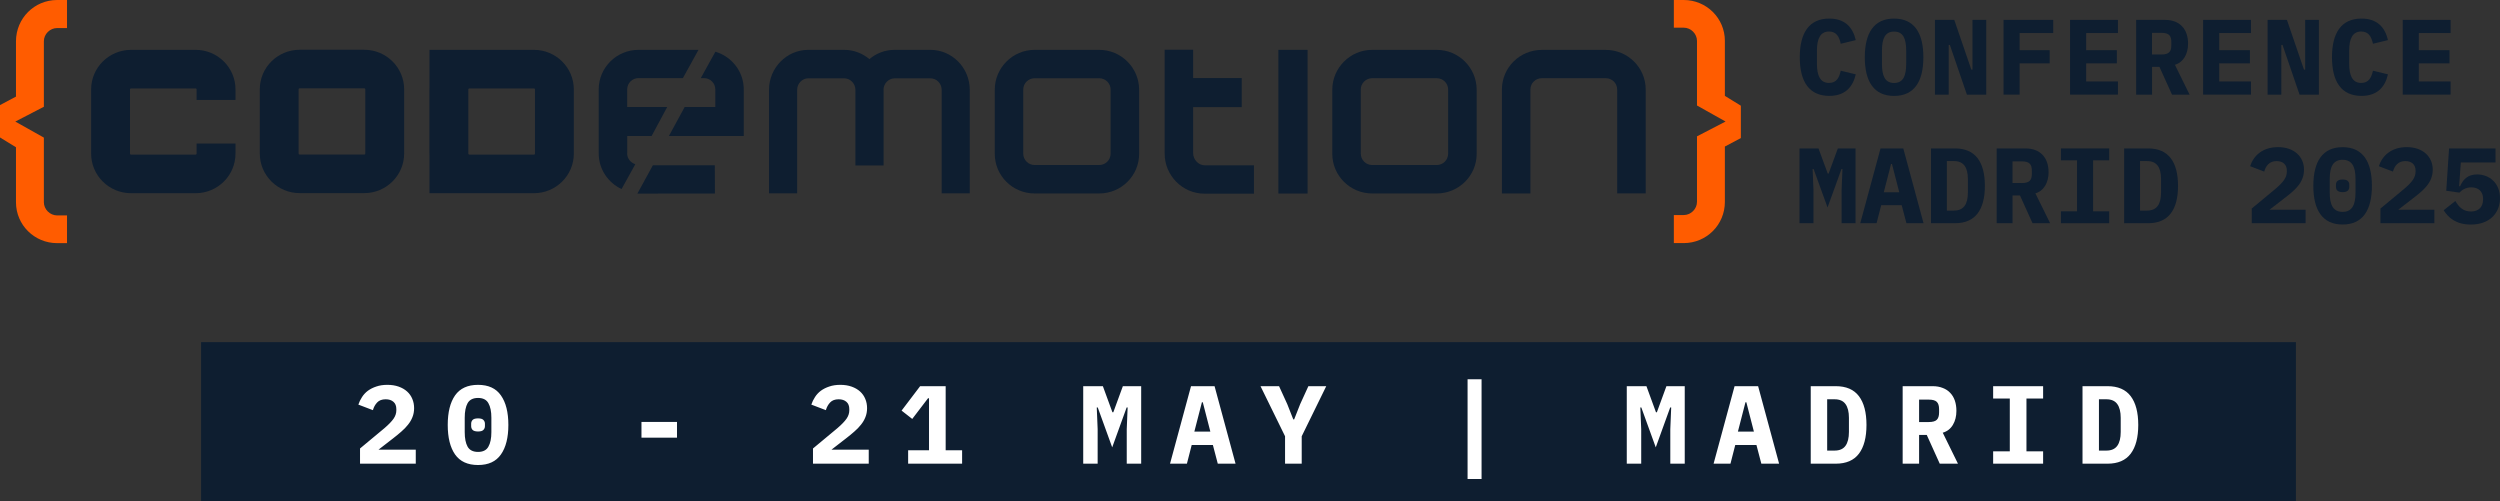 <?xml version="1.0" encoding="UTF-8"?>
<svg width="833px" height="167px" viewBox="0 0 833 167" version="1.1" xmlns="http://www.w3.org/2000/svg" xmlns:xlink="http://www.w3.org/1999/xlink">
    <rect x="0" y="0" width="833" height="167" fill="#333333" stroke="none"/>
    <title>Group</title>
    <g id="Date" stroke="none" stroke-width="1" fill="none" fill-rule="evenodd">
        <g id="Group" fill-rule="nonzero">
            <rect id="Rectangle" fill="#0E1E30" x="67" y="114" width="698" height="53"></rect>
            <path d="M138.535,154.5 L119.961,154.5 L119.961,149.431 L128.101,142.66 C129.507,141.451 130.518,140.403 131.135,139.515 C131.752,138.627 132.06,137.69 132.06,136.703 L132.06,136.333 C132.06,135.248 131.739,134.434 131.098,133.891 C130.457,133.324 129.593,133.04 128.508,133.04 C127.275,133.04 126.325,133.398 125.659,134.113 C124.993,134.828 124.524,135.679 124.253,136.666 L119.406,134.816 C119.702,133.928 120.109,133.089 120.627,132.3 C121.145,131.486 121.799,130.783 122.588,130.191 C123.402,129.599 124.339,129.13 125.4,128.785 C126.461,128.415 127.682,128.23 129.063,128.23 C130.469,128.23 131.727,128.427 132.837,128.822 C133.947,129.217 134.884,129.759 135.649,130.45 C136.414,131.141 136.993,131.967 137.388,132.929 C137.783,133.866 137.98,134.89 137.98,136 C137.98,137.085 137.795,138.084 137.425,138.997 C137.08,139.885 136.586,140.724 135.945,141.513 C135.328,142.302 134.588,143.067 133.725,143.807 C132.886,144.547 131.986,145.287 131.024,146.027 L126.103,149.838 L138.535,149.838 L138.535,154.5 Z M159.286,154.944 C155.832,154.944 153.279,153.772 151.627,151.429 C149.999,149.086 149.185,145.805 149.185,141.587 C149.185,137.369 149.999,134.088 151.627,131.745 C153.279,129.402 155.832,128.23 159.286,128.23 C162.739,128.23 165.28,129.402 166.908,131.745 C168.56,134.088 169.387,137.369 169.387,141.587 C169.387,145.805 168.56,149.086 166.908,151.429 C165.28,153.772 162.739,154.944 159.286,154.944 Z M159.286,150.578 C160.938,150.578 162.085,149.998 162.727,148.839 C163.393,147.68 163.726,146.064 163.726,143.992 L163.726,139.182 C163.726,137.11 163.393,135.494 162.727,134.335 C162.085,133.176 160.938,132.596 159.286,132.596 C157.633,132.596 156.474,133.176 155.808,134.335 C155.166,135.494 154.846,137.11 154.846,139.182 L154.846,143.992 C154.846,146.064 155.166,147.68 155.808,148.839 C156.474,149.998 157.633,150.578 159.286,150.578 Z M159.286,143.77 C158.422,143.77 157.818,143.597 157.473,143.252 C157.152,142.907 156.992,142.487 156.992,141.994 L156.992,141.18 C156.992,140.687 157.152,140.267 157.473,139.922 C157.818,139.577 158.422,139.404 159.286,139.404 C160.149,139.404 160.741,139.577 161.062,139.922 C161.407,140.267 161.58,140.687 161.58,141.18 L161.58,141.994 C161.58,142.487 161.407,142.907 161.062,143.252 C160.741,143.597 160.149,143.77 159.286,143.77 Z M213.737,145.842 L213.737,140.588 L225.577,140.588 L225.577,145.842 L213.737,145.842 Z M289.463,154.5 L270.889,154.5 L270.889,149.431 L279.029,142.66 C280.435,141.451 281.446,140.403 282.063,139.515 C282.679,138.627 282.988,137.69 282.988,136.703 L282.988,136.333 C282.988,135.248 282.667,134.434 282.026,133.891 C281.384,133.324 280.521,133.04 279.436,133.04 C278.202,133.04 277.253,133.398 276.587,134.113 C275.921,134.828 275.452,135.679 275.181,136.666 L270.334,134.816 C270.63,133.928 271.037,133.089 271.555,132.3 C272.073,131.486 272.726,130.783 273.516,130.191 C274.33,129.599 275.267,129.13 276.328,128.785 C277.388,128.415 278.609,128.23 279.991,128.23 C281.397,128.23 282.655,128.427 283.765,128.822 C284.875,129.217 285.812,129.759 286.577,130.45 C287.341,131.141 287.921,131.967 288.316,132.929 C288.71,133.866 288.908,134.89 288.908,136 C288.908,137.085 288.723,138.084 288.353,138.997 C288.007,139.885 287.514,140.724 286.873,141.513 C286.256,142.302 285.516,143.067 284.653,143.807 C283.814,144.547 282.914,145.287 281.952,146.027 L277.031,149.838 L289.463,149.838 L289.463,154.5 Z M302.591,154.5 L302.591,150.023 L309.547,150.023 L309.547,132.707 L309.214,132.707 L303.96,139.589 L300.408,136.814 L306.587,128.674 L315.097,128.674 L315.097,150.023 L320.573,150.023 L320.573,154.5 L302.591,154.5 Z M375.431,142.993 L375.727,135.778 L375.394,135.778 L370.584,149.061 L365.774,135.778 L365.441,135.778 L365.737,142.993 L365.737,154.5 L360.927,154.5 L360.927,128.674 L367.476,128.674 L370.658,137.369 L370.954,137.369 L374.136,128.674 L380.241,128.674 L380.241,154.5 L375.431,154.5 L375.431,142.993 Z M405.765,154.5 L404.137,148.284 L397.07,148.284 L395.479,154.5 L389.855,154.5 L396.848,128.674 L404.692,128.674 L411.685,154.5 L405.765,154.5 Z M400.77,134.039 L400.474,134.039 L397.958,143.807 L403.286,143.807 L400.77,134.039 Z M428.18,154.5 L428.18,145.361 L420.003,128.674 L426.182,128.674 L428.92,134.668 L430.918,139.737 L431.214,139.737 L433.212,134.668 L435.95,128.674 L441.907,128.674 L433.73,145.361 L433.73,154.5 L428.18,154.5 Z M488.996,159.606 L488.996,126.38 L493.658,126.38 L493.658,159.606 L488.996,159.606 Z M556.545,142.993 L556.841,135.778 L556.508,135.778 L551.698,149.061 L546.888,135.778 L546.555,135.778 L546.851,142.993 L546.851,154.5 L542.041,154.5 L542.041,128.674 L548.59,128.674 L551.772,137.369 L552.068,137.369 L555.25,128.674 L561.355,128.674 L561.355,154.5 L556.545,154.5 L556.545,142.993 Z M586.878,154.5 L585.25,148.284 L578.183,148.284 L576.592,154.5 L570.968,154.5 L577.961,128.674 L585.805,128.674 L592.798,154.5 L586.878,154.5 Z M581.883,134.039 L581.587,134.039 L579.071,143.807 L584.399,143.807 L581.883,134.039 Z M603.337,128.674 L611.662,128.674 C615.14,128.674 617.717,129.784 619.395,132.004 C621.072,134.224 621.911,137.418 621.911,141.587 C621.911,145.756 621.072,148.95 619.395,151.17 C617.717,153.39 615.14,154.5 611.662,154.5 L603.337,154.5 L603.337,128.674 Z M611.292,150.134 C612.944,150.134 614.153,149.604 614.918,148.543 C615.682,147.482 616.065,145.941 616.065,143.918 L616.065,139.219 C616.065,137.221 615.682,135.692 614.918,134.631 C614.153,133.57 612.944,133.04 611.292,133.04 L608.813,133.04 L608.813,150.134 L611.292,150.134 Z M639.442,154.5 L633.966,154.5 L633.966,128.674 L643.956,128.674 C645.214,128.674 646.337,128.871 647.323,129.266 C648.31,129.636 649.136,130.179 649.802,130.894 C650.493,131.609 651.011,132.473 651.356,133.484 C651.702,134.495 651.874,135.63 651.874,136.888 C651.874,138.713 651.48,140.28 650.69,141.587 C649.901,142.894 648.779,143.758 647.323,144.177 L652.392,154.5 L646.324,154.5 L641.995,144.917 L639.442,144.917 L639.442,154.5 Z M642.624,140.625 C643.932,140.625 644.832,140.378 645.325,139.885 C645.843,139.392 646.102,138.578 646.102,137.443 L646.102,136.333 C646.102,135.198 645.843,134.384 645.325,133.891 C644.832,133.398 643.932,133.151 642.624,133.151 L639.442,133.151 L639.442,140.625 L642.624,140.625 Z M664.115,154.5 L664.115,150.393 L669.665,150.393 L669.665,132.781 L664.115,132.781 L664.115,128.674 L680.765,128.674 L680.765,132.781 L675.215,132.781 L675.215,150.393 L680.765,150.393 L680.765,154.5 L664.115,154.5 Z M693.893,128.674 L702.218,128.674 C705.696,128.674 708.274,129.784 709.951,132.004 C711.629,134.224 712.467,137.418 712.467,141.587 C712.467,145.756 711.629,148.95 709.951,151.17 C708.274,153.39 705.696,154.5 702.218,154.5 L693.893,154.5 L693.893,128.674 Z M701.848,150.134 C703.501,150.134 704.71,149.604 705.474,148.543 C706.239,147.482 706.621,145.941 706.621,143.918 L706.621,139.219 C706.621,137.221 706.239,135.692 705.474,134.631 C704.71,133.57 703.501,133.04 701.848,133.04 L699.369,133.04 L699.369,150.134 L701.848,150.134 Z" id="Shape" fill="#FFFFFF"></path>
            <path d="M212.371,64.504 C220.986,64.504 229.601,64.49 238.216,64.476 C238.202,64.504 238.174,55.072 238.174,55.057 L217.54,55.057 C215.817,58.202 214.094,61.346 212.385,64.49" id="Path" fill="#0E1E30"></path>
            <path d="M208.995,51.124 L208.995,45.315 L217.116,45.315 L222.313,35.657 L208.981,35.657 L208.981,29.792 C208.981,27.705 210.662,26.027 212.752,26.027 L227.539,26.027 L232.736,16.609 L212.752,16.609 C205.436,16.609 199.49,22.502 199.49,29.792 L199.49,51.124 C199.49,56.383 202.626,60.895 207.103,62.995 L211.693,54.705 C210.125,54.24 208.967,52.816 208.967,51.11" id="Path" fill="#0E1E30"></path>
            <path d="M238.371,17.229 L233.499,26.027 L234.544,26.027 C236.648,26.027 238.343,27.705 238.343,29.792 L238.343,35.657 L228.132,35.657 L222.878,45.315 L247.82,45.315 L247.82,29.792 C247.82,23.842 243.823,18.851 238.371,17.229 Z" id="Path" fill="#0E1E30"></path>
            <path d="M121.375,16.581 L99.865,16.581 C92.507,16.581 86.561,22.488 86.561,29.777 L86.561,51.138 C86.561,58.427 92.507,64.349 99.865,64.349 L121.375,64.349 C128.705,64.349 134.665,58.427 134.665,51.138 L134.665,29.777 C134.665,22.488 128.705,16.581 121.375,16.581 Z M121.714,51.138 C121.714,51.335 121.558,51.49 121.361,51.49 L99.851,51.49 C99.653,51.49 99.498,51.335 99.498,51.138 L99.498,29.777 C99.498,29.594 99.653,29.425 99.851,29.425 L121.361,29.425 C121.558,29.425 121.714,29.594 121.714,29.777 L121.714,51.138 Z" id="Shape" fill="#0E1E30"></path>
            <path d="M65.503,51.18 C65.503,51.378 65.362,51.519 65.165,51.519 L43.655,51.519 C43.457,51.519 43.316,51.364 43.316,51.18 L43.316,29.806 C43.316,29.622 43.471,29.467 43.655,29.467 L65.165,29.467 C65.362,29.467 65.503,29.622 65.503,29.806 L65.503,33.288 L78.469,33.288 L78.469,29.806 C78.469,22.517 72.523,16.609 65.179,16.609 L43.669,16.609 C36.339,16.609 30.365,22.517 30.365,29.806 L30.365,51.18 C30.365,58.469 36.325,64.377 43.669,64.377 L65.179,64.377 C72.523,64.377 78.469,58.469 78.469,51.18 L78.469,47.825 L65.503,47.825 L65.503,51.18 Z" id="Path" fill="#0E1E30"></path>
            <path d="M191.2,31.455 L191.2,29.806 C191.2,22.517 185.24,16.609 177.896,16.609 L156.372,16.609 C156.259,16.609 156.16,16.623 156.033,16.623 L143.096,16.609 L143.096,29.566 C143.096,29.651 143.082,29.721 143.082,29.806 L143.082,51.18 C143.082,51.265 143.082,51.349 143.096,51.42 L143.096,64.377 L156.033,64.377 C156.146,64.363 156.245,64.377 156.372,64.377 L177.896,64.377 C185.24,64.377 191.2,58.469 191.2,51.18 L191.2,31.455 Z M178.249,51.18 C178.249,51.378 178.108,51.519 177.91,51.519 L156.386,51.519 C156.203,51.519 156.075,51.378 156.047,51.208 L156.047,29.778 C156.075,29.608 156.203,29.467 156.386,29.467 L177.91,29.467 C178.108,29.467 178.249,29.622 178.249,29.806 L178.249,31.455 L178.249,49.982 L178.249,51.18 Z" id="Shape" fill="#0E1E30"></path>
            <path d="M535.043,16.623 L513.745,16.623 C506.387,16.623 500.441,22.517 500.441,29.82 L500.441,64.462 L509.932,64.462 L509.932,29.82 C509.932,27.733 511.641,26.055 513.745,26.055 L535.043,26.055 C537.133,26.055 538.842,27.733 538.842,29.82 L538.842,64.433 L548.347,64.433 L548.347,29.82 C548.347,22.531 542.387,16.623 535.043,16.623 Z" id="Path" fill="#0E1E30"></path>
            <path d="M366.271,16.609 L344.747,16.609 C337.403,16.609 331.457,22.601 331.457,29.89 L331.457,51.265 C331.457,58.554 337.403,64.462 344.747,64.462 L366.271,64.462 C373.601,64.462 379.561,58.54 379.561,51.265 L379.561,29.89 C379.561,22.601 373.601,16.609 366.271,16.609 Z M370.056,51.025 L370.056,51.208 C370.056,53.281 368.361,54.987 366.257,54.987 L344.733,54.987 C342.643,54.987 340.948,53.281 340.948,51.208 L340.948,29.834 C340.948,27.761 342.657,26.07 344.733,26.07 L366.257,26.07 C368.347,26.07 370.056,27.761 370.056,29.834 L370.056,51.025 Z" id="Shape" fill="#0E1E30"></path>
            <path d="M478.72,16.609 L457.21,16.609 C449.88,16.609 443.92,22.601 443.92,29.89 L443.92,51.265 C443.92,58.554 449.88,64.462 457.21,64.462 L478.72,64.462 C486.078,64.462 492.024,58.54 492.024,51.265 L492.024,29.89 C492.024,22.601 486.064,16.609 478.72,16.609 Z M482.519,51.025 L482.519,51.208 C482.519,53.281 480.824,54.987 478.72,54.987 L457.21,54.987 C455.12,54.987 453.411,53.281 453.411,51.152 L453.411,29.778 C453.411,27.761 455.12,26.055 457.21,26.055 L478.72,26.055 C480.824,26.055 482.519,27.747 482.519,29.82 L482.519,51.011 L482.519,51.025 Z" id="Shape" fill="#0E1E30"></path>
            <path d="M401.381,55.071 C399.291,55.071 397.554,53.126 397.554,51.039 L397.554,35.699 L413.753,35.699 L413.753,26.013 L397.554,26.013 L397.554,16.581 L397.568,16.581 L388.063,16.581 L388.063,51.194 C388.063,58.483 394.009,64.532 401.353,64.532 L417.821,64.532 L417.821,55.086 L401.381,55.086 L401.381,55.071 Z" id="Path" fill="#0E1E30"></path>
            <polygon id="Path" fill="#0E1E30" points="435.686 16.609 425.956 16.609 425.956 64.49 435.686 64.49"></polygon>
            <path d="M309.976,16.609 L298.084,16.609 C294.878,16.609 291.941,17.779 289.681,19.697 C287.393,17.779 284.469,16.609 281.263,16.609 L269.343,16.609 C262.098,16.609 256.237,22.615 256.237,29.919 L256.237,64.419 L265.615,64.419 L265.615,29.919 C265.615,27.832 267.281,26.098 269.358,26.098 L281.278,26.098 C283.297,26.098 284.935,27.761 285.02,29.792 C285.02,29.834 285.02,29.876 285.02,29.933 L285.02,55.128 L294.412,55.128 L294.412,29.933 C294.412,29.933 294.384,29.848 294.384,29.792 C294.469,27.776 296.093,26.098 298.127,26.098 L310.018,26.098 C312.08,26.098 313.761,27.832 313.761,29.919 L313.761,64.419 L323.125,64.419 L323.125,29.919 C323.125,22.629 317.263,16.609 310.032,16.609" id="Path" fill="#0E1E30"></path>
            <path d="M14.617,67.38 C14.617,69.749 16.651,71.779 19.038,71.779 L22.329,71.779 L22.329,81.014 L19.038,81.014 C11.454,81.014 5.324,74.937 5.324,67.394 L5.324,49.065 C3.969,48.29 1.695,46.795 0,45.794 L0,35.008 L5.324,32.188 L5.324,13.747 C5.339,6.077 11.468,0 19.038,0 L22.329,0 L22.329,9.348 L19.038,9.348 C16.651,9.348 14.617,11.364 14.617,13.733 L14.617,35.572 L5.098,40.507 L14.617,45.851 L14.617,67.38 Z" id="Path" fill="#FF5C00"></path>
            <path d="M565.436,13.62 C565.436,11.251 563.402,9.221 561.016,9.221 L557.725,9.221 L557.725,0 L561.016,0 C568.6,0 574.729,6.077 574.729,13.62 L574.729,31.949 C576.085,32.724 578.359,34.219 580.054,35.22 L580.054,46.006 L574.729,48.826 L574.729,67.267 C574.729,74.909 568.6,81 561.016,81 L557.725,81 L557.725,71.652 L561.016,71.652 C563.402,71.652 565.436,69.636 565.436,67.267 L565.436,45.428 L574.955,40.493 L565.436,35.149 L565.436,13.62 Z" id="Path" fill="#FF5C00"></path>
            <path d="M599.685,19.076 C599.685,10.899 602.834,6.189 609.515,6.189 C614.656,6.189 617.339,9.009 618.342,13.366 L613.342,14.579 C612.805,12.224 611.916,10.504 609.416,10.504 C606.521,10.504 605.405,12.929 605.405,16.891 L605.405,21.247 C605.405,25.209 606.506,27.634 609.416,27.634 C611.916,27.634 612.805,25.914 613.342,23.56 L618.342,24.772 C617.339,29.129 614.656,31.949 609.515,31.949 C602.834,31.949 599.685,27.24 599.685,19.062 L599.685,19.076 Z" id="Path" fill="#0E1E30"></path>
            <path d="M621.35,19.076 C621.35,10.941 624.429,6.189 631.109,6.189 C637.789,6.189 640.868,10.941 640.868,19.076 C640.868,27.211 637.789,31.963 631.109,31.963 C624.429,31.963 621.35,27.211 621.35,19.076 Z M635.148,21.219 L635.148,16.905 C635.148,12.915 634.145,10.518 631.109,10.518 C628.072,10.518 627.07,12.915 627.07,16.905 L627.07,21.262 C627.07,25.266 628.072,27.648 631.109,27.648 C634.145,27.648 635.148,25.252 635.148,21.219 Z" id="Shape" fill="#0E1E30"></path>
            <polygon id="Path" fill="#0E1E30" points="649.695 14.973 649.3 14.973 649.3 31.54 644.724 31.54 644.724 6.626 651.164 6.626 656.841 23.193 657.237 23.193 657.237 6.626 661.813 6.626 661.813 31.54 655.373 31.54"></polygon>
            <polygon id="Path" fill="#0E1E30" points="667.575 31.54 667.575 6.626 684.128 6.626 684.128 11.011 672.942 11.011 672.942 16.721 682.955 16.721 682.955 21.106 672.942 21.106 672.942 31.526 667.575 31.526"></polygon>
            <polygon id="Path" fill="#0E1E30" points="689.748 31.54 689.748 6.626 705.694 6.626 705.694 11.011 695.115 11.011 695.115 16.721 705.34 16.721 705.34 21.106 695.115 21.106 695.115 27.141 705.694 27.141 705.694 31.526 689.748 31.526"></polygon>
            <path d="M717.063,31.54 L711.767,31.54 L711.767,6.626 L721.413,6.626 C726.313,6.626 729.067,9.728 729.067,14.55 C729.067,18.047 727.457,20.796 724.675,21.586 L729.576,31.54 L723.715,31.54 L719.534,22.291 L717.063,22.291 L717.063,31.54 Z M720.127,18.16 C722.627,18.16 723.489,17.271 723.489,15.086 L723.489,14.014 C723.489,11.843 722.627,10.941 720.127,10.941 L717.049,10.941 L717.049,18.145 L720.127,18.145 L720.127,18.16 Z" id="Shape" fill="#0E1E30"></path>
            <polygon id="Path" fill="#0E1E30" points="734.081 31.54 734.081 6.626 750.026 6.626 750.026 11.011 739.448 11.011 739.448 16.721 749.673 16.721 749.673 21.106 739.448 21.106 739.448 27.141 750.026 27.141 750.026 31.526 734.081 31.526"></polygon>
            <polygon id="Path" fill="#0E1E30" points="760.534 14.973 760.138 14.973 760.138 31.54 755.562 31.54 755.562 6.626 762.003 6.626 767.68 23.193 768.076 23.193 768.076 6.626 772.652 6.626 772.652 31.54 766.211 31.54"></polygon>
            <path d="M777.016,19.076 C777.016,10.899 780.165,6.189 786.845,6.189 C792,6.189 794.67,9.009 795.672,13.366 L790.673,14.579 C790.136,12.224 789.246,10.504 786.747,10.504 C783.851,10.504 782.75,12.929 782.75,16.891 L782.75,21.247 C782.75,25.209 783.851,27.634 786.747,27.634 C789.246,27.634 790.136,25.914 790.673,23.56 L795.672,24.772 C794.67,29.129 791.986,31.949 786.845,31.949 C780.165,31.949 777.016,27.24 777.016,19.062 L777.016,19.076 Z" id="Path" fill="#0E1E30"></path>
            <polygon id="Path" fill="#0E1E30" points="800.587 31.54 800.587 6.626 816.532 6.626 816.532 11.011 805.954 11.011 805.954 16.721 816.179 16.721 816.179 21.106 805.954 21.106 805.954 27.141 816.532 27.141 816.532 31.526 800.587 31.526"></polygon>
            <polygon id="Path" fill="#0E1E30" points="613.624 63.277 613.907 56.312 613.582 56.312 608.936 69.128 604.289 56.312 603.964 56.312 604.247 63.277 604.247 74.373 599.6 74.373 599.6 49.46 605.927 49.46 609.006 57.849 609.289 57.849 612.367 49.46 618.271 49.46 618.271 74.373 613.624 74.373"></polygon>
            <path d="M635.219,74.373 L633.651,68.381 L626.816,68.381 L625.276,74.373 L619.839,74.373 L626.59,49.46 L634.174,49.46 L640.925,74.373 L635.205,74.373 L635.219,74.373 Z M630.389,54.634 L630.106,54.634 L627.677,64.053 L632.832,64.053 L630.403,54.634 L630.389,54.634 Z" id="Shape" fill="#0E1E30"></path>
            <path d="M643.41,49.46 L651.461,49.46 C658.141,49.46 661.361,53.915 661.361,61.924 C661.361,69.932 658.141,74.373 651.461,74.373 L643.41,74.373 L643.41,49.46 Z M651.093,70.158 C654.271,70.158 655.697,68.057 655.697,64.165 L655.697,59.64 C655.697,55.776 654.271,53.676 651.093,53.676 L648.692,53.676 L648.692,70.172 L651.093,70.172 L651.093,70.158 Z" id="Shape" fill="#0E1E30"></path>
            <path d="M670.583,74.373 L665.287,74.373 L665.287,49.46 L674.933,49.46 C679.834,49.46 682.588,52.562 682.588,57.384 C682.588,60.88 680.978,63.63 678.196,64.419 L683.096,74.373 L677.235,74.373 L673.055,65.124 L670.583,65.124 L670.583,74.373 Z M673.648,60.993 C676.148,60.993 677.009,60.105 677.009,57.919 L677.009,56.848 C677.009,54.677 676.148,53.774 673.648,53.774 L670.569,53.774 L670.569,60.979 L673.648,60.979 L673.648,60.993 Z" id="Shape" fill="#0E1E30"></path>
            <polygon id="Path" fill="#0E1E30" points="686.698 74.373 686.698 70.411 692.065 70.411 692.065 53.422 686.698 53.422 686.698 49.46 702.784 49.46 702.784 53.422 697.417 53.422 697.417 70.411 702.784 70.411 702.784 74.373"></polygon>
            <path d="M707.77,49.46 L715.82,49.46 C722.5,49.46 725.72,53.915 725.72,61.924 C725.72,69.932 722.5,74.373 715.82,74.373 L707.77,74.373 L707.77,49.46 Z M715.453,70.158 C718.63,70.158 720.057,68.057 720.057,64.165 L720.057,59.64 C720.057,55.776 718.63,53.676 715.453,53.676 L713.052,53.676 L713.052,70.172 L715.453,70.172 L715.453,70.158 Z" id="Shape" fill="#0E1E30"></path>
            <path d="M768.231,74.373 L750.28,74.373 L750.28,69.481 L758.147,62.953 C760.859,60.641 761.975,59.104 761.975,57.2 L761.975,56.848 C761.975,54.775 760.619,53.676 758.543,53.676 C756.142,53.676 754.969,55.283 754.433,57.172 L749.744,55.382 C750.845,51.956 753.783,49.023 759.079,49.023 C764.375,49.023 767.694,52.195 767.694,56.524 C767.694,60.852 764.728,63.334 760.972,66.196 L756.212,69.876 L768.231,69.876 L768.231,74.373 Z" id="Path" fill="#0E1E30"></path>
            <path d="M770.802,61.923 C770.802,53.788 773.88,49.037 780.561,49.037 C787.241,49.037 790.32,53.788 790.32,61.923 C790.32,70.059 787.241,74.81 780.561,74.81 C773.88,74.81 770.802,70.059 770.802,61.923 Z M784.854,64.236 L784.854,59.597 C784.854,55.635 783.752,53.238 780.561,53.238 C777.369,53.238 776.267,55.635 776.267,59.597 L776.267,64.236 C776.267,68.198 777.369,70.595 780.561,70.595 C783.752,70.595 784.854,68.198 784.854,64.236 Z M778.343,62.304 L778.343,61.515 C778.343,60.556 778.922,59.809 780.561,59.809 C782.199,59.809 782.778,60.556 782.778,61.515 L782.778,62.304 C782.778,63.263 782.199,64.024 780.561,64.024 C778.922,64.024 778.343,63.277 778.343,62.304 Z" id="Shape" fill="#0E1E30"></path>
            <path d="M811.123,74.373 L793.173,74.373 L793.173,69.481 L801.039,62.953 C803.751,60.641 804.867,59.104 804.867,57.2 L804.867,56.848 C804.867,54.775 803.511,53.676 801.435,53.676 C799.034,53.676 797.862,55.283 797.325,57.172 L792.636,55.382 C793.738,51.956 796.675,49.023 801.971,49.023 C807.268,49.023 810.587,52.195 810.587,56.524 C810.587,60.852 807.621,63.334 803.864,66.196 L799.104,69.876 L811.123,69.876 L811.123,74.373 Z" id="Path" fill="#0E1E30"></path>
            <path d="M831.503,54.141 L819.95,54.141 L819.385,62.036 L819.71,62.036 C820.741,59.71 822.323,58.117 825.388,58.117 C829.497,58.117 833,61.05 833,66.041 C833,71.032 829.497,74.825 823.269,74.825 C818.368,74.825 815.756,72.54 814.23,70.045 L818.128,66.971 C819.244,68.903 820.671,70.468 823.312,70.468 C825.953,70.468 827.351,68.903 827.351,66.464 L827.351,66.182 C827.351,63.869 825.854,62.431 823.453,62.431 C821.447,62.431 820.162,63.432 819.484,64.18 L815.092,63.573 L816.024,49.474 L831.503,49.474 L831.503,54.155 L831.503,54.141 Z" id="Path" fill="#0E1E30"></path>
        </g>
    </g>
</svg>